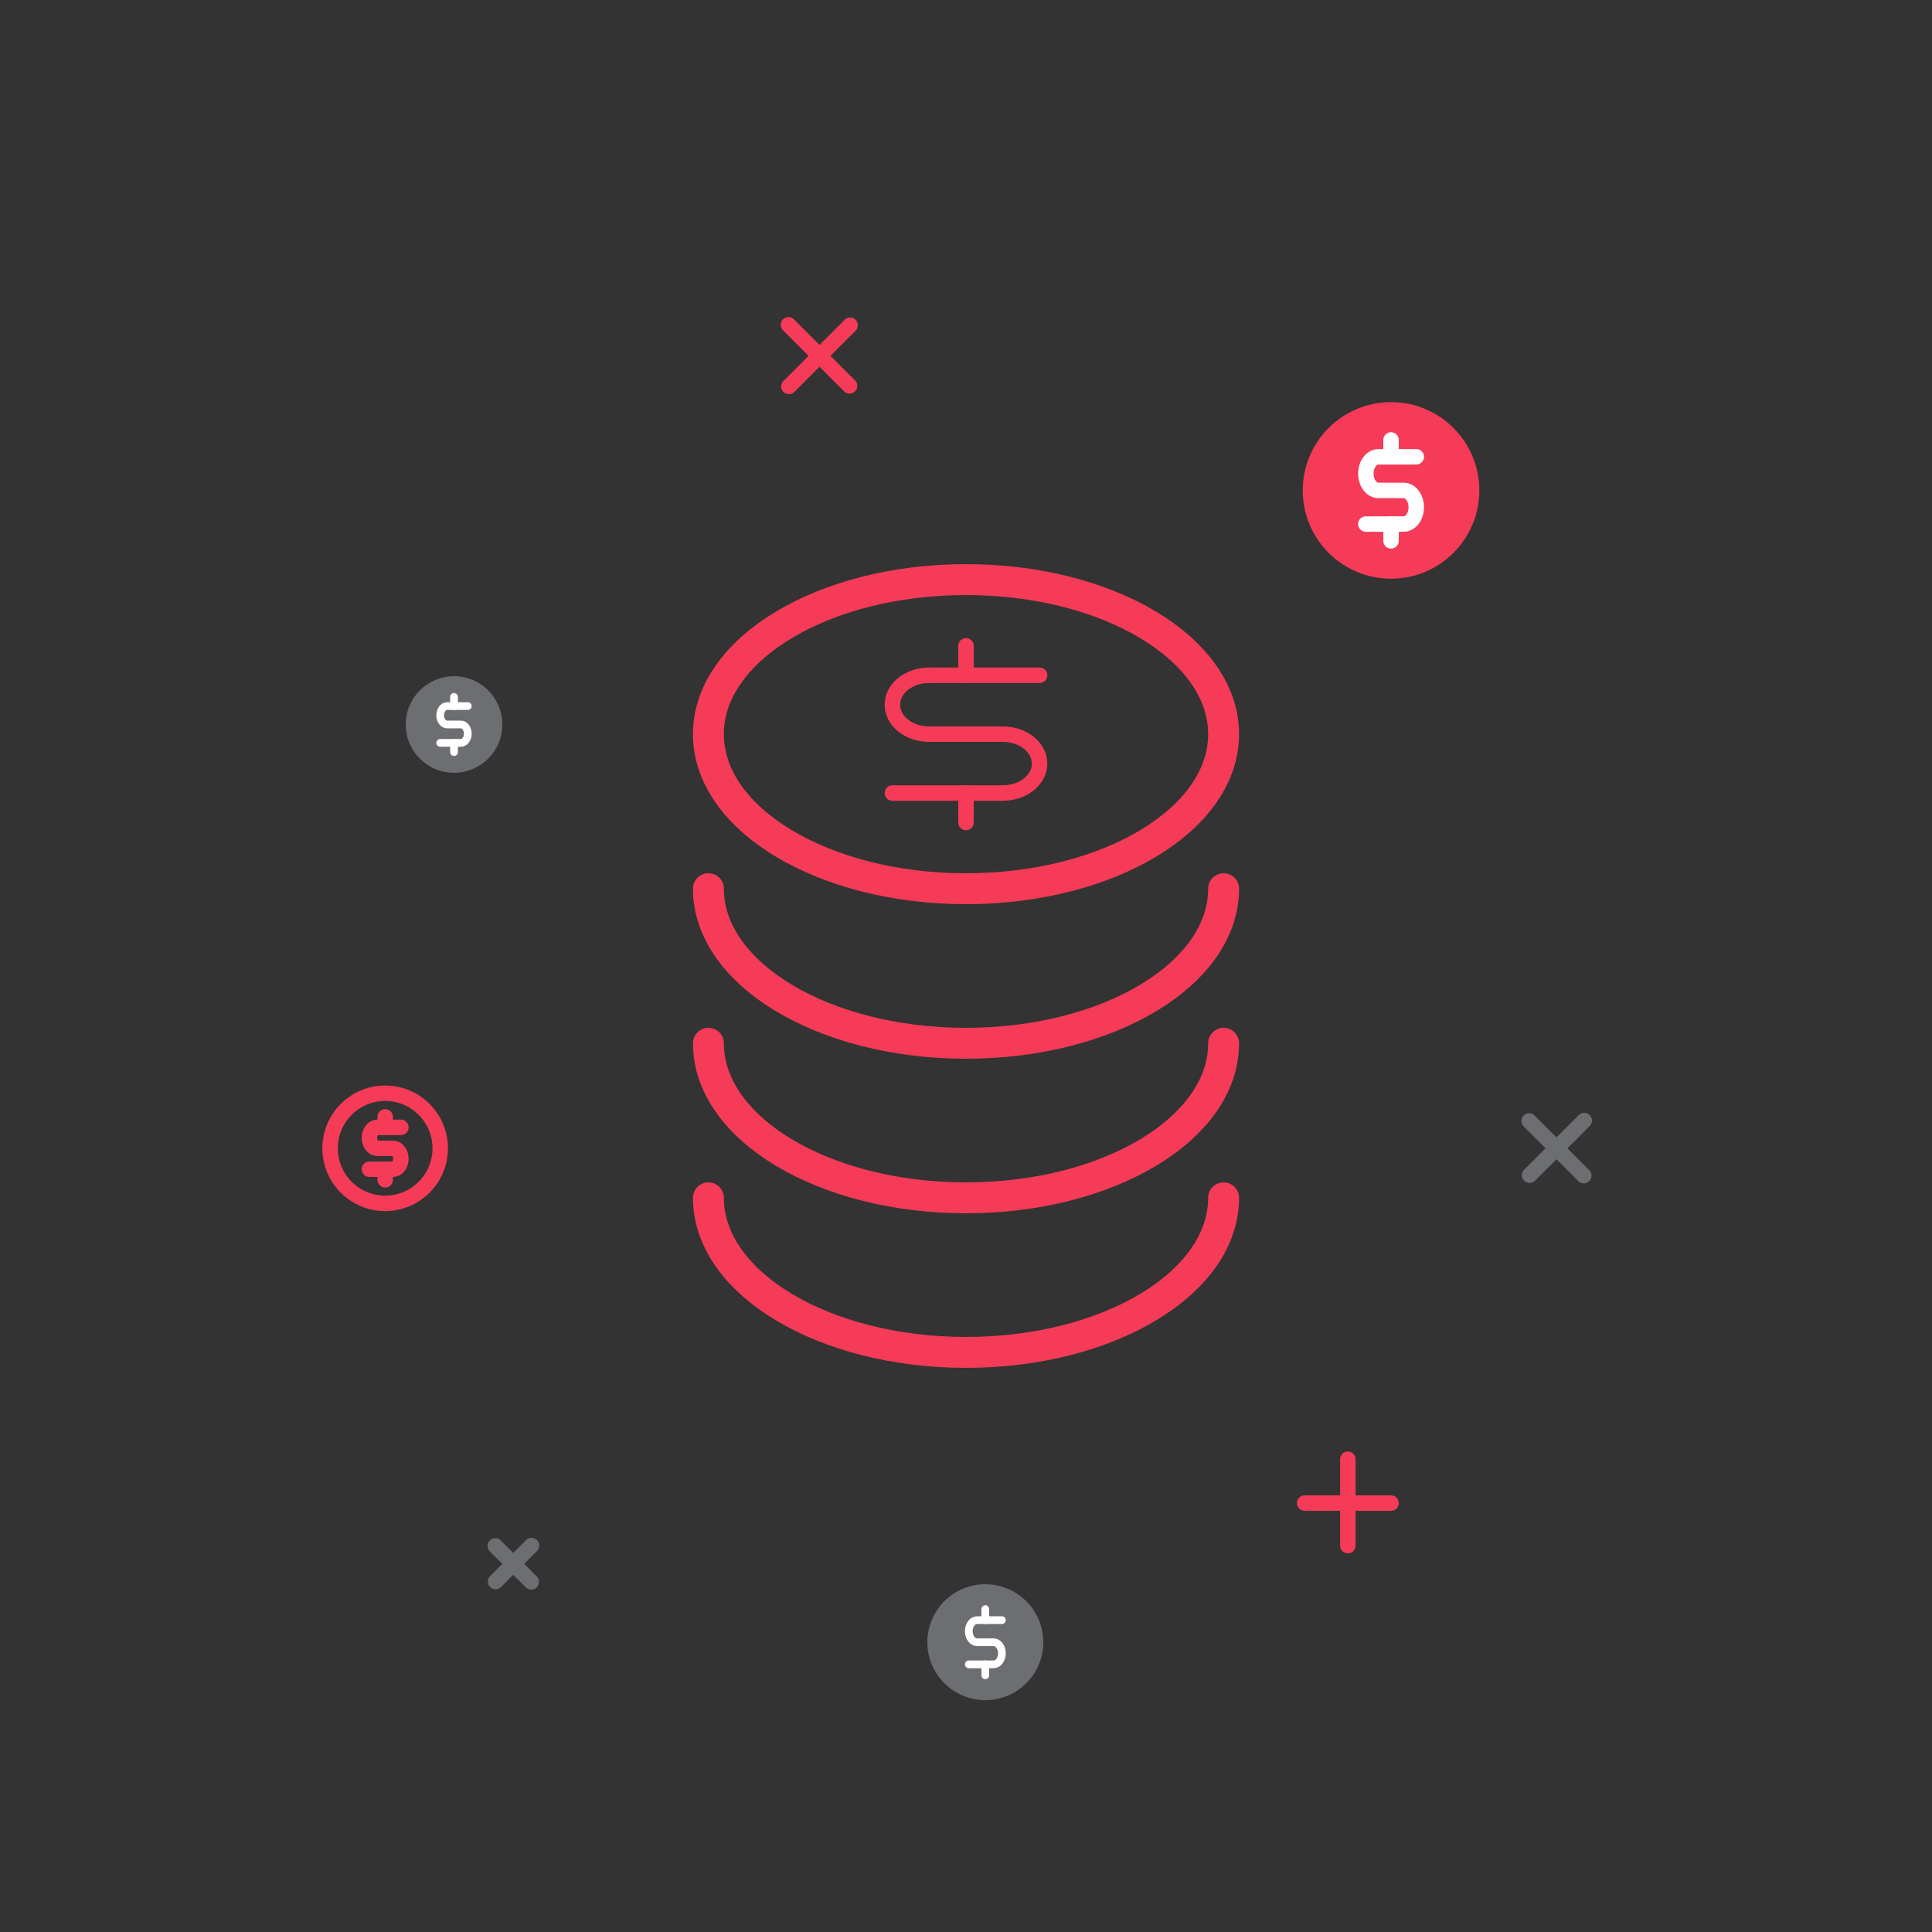 <?xml version="1.0" encoding="UTF-8"?><svg id="Layer_1" xmlns="http://www.w3.org/2000/svg" viewBox="0 0 500 500"><rect x="0" y="0" width="500" height="500" fill="#333333" stroke="none"/><defs><style>.cls-1{fill:#6d6e71;}.cls-2{stroke-width:2px;}.cls-2,.cls-3{stroke:#fff;}.cls-2,.cls-3,.cls-4,.cls-5,.cls-6{fill:none;stroke-linecap:round;stroke-linejoin:round;}.cls-7{fill:#f53b57;}.cls-3,.cls-4,.cls-6{stroke-width:4px;}.cls-4{stroke:#6d6e71;}.cls-5{stroke-width:8px;}.cls-5,.cls-6{stroke:#f53b57;}</style></defs><path class="cls-5" d="M316.67,310c0,22.08-29.86,40-66.66,40s-66.67-17.92-66.67-40"/><path class="cls-5" d="M316.67,230c0,22.08-29.86,40-66.66,40s-66.67-17.92-66.67-40"/><path class="cls-5" d="M316.67,270c0,22.08-29.86,40-66.66,40s-66.67-17.92-66.67-40"/><line class="cls-6" x1="259.52" y1="205.24" x2="230.95" y2="205.24"/><line class="cls-6" x1="269.05" y1="174.76" x2="240.48" y2="174.76"/><path class="cls-6" d="M259.52,205.24c5.26,0,9.52-3.41,9.52-7.62s-4.26-7.62-9.52-7.62h-19.05c-5.26,0-9.52-3.41-9.52-7.62s4.26-7.62,9.52-7.62"/><line class="cls-6" x1="250" y1="174.76" x2="250" y2="167.14"/><line class="cls-6" x1="250" y1="205.24" x2="250" y2="212.86"/><ellipse class="cls-5" cx="250" cy="190" rx="66.67" ry="40"/><path class="cls-6" d="M213.94,93.94l5.93,5.93-5.93-5.93c-3.27-3.27-9.88-9.88-9.88-9.88,0,0,6.61,6.61,9.88,9.88Z"/><path class="cls-6" d="M210.24,93.94c-3.27,3.27-6.06,6.06-6.06,6.06,0,0,2.78-2.78,6.06-6.06,3.27-3.27,9.76-9.76,9.76-9.76,0,0-6.48,6.48-9.76,9.76Z"/><path class="cls-6" d="M348.82,391.61v8.39-22.36,13.98Z"/><path class="cls-6" d="M346.2,389c-4.63,0-8.57,0-8.57,0,0,0,3.93,0,8.57,0h13.8-13.8Z"/><path class="cls-4" d="M401.16,298.84l-5.3,5.3,5.3-5.3,8.84-8.84-8.84,8.84Z"/><path class="cls-4" d="M401.16,295.53c-2.93-2.93-5.42-5.42-5.42-5.42,0,0,2.49,2.49,5.42,5.42,2.93,2.93,8.73,8.73,8.73,8.73,0,0-5.8-5.8-8.73-8.73Z"/><path class="cls-4" d="M131.74,405.82c-1.93,1.93-3.49,3.49-3.49,3.49,0,0,1.56-1.56,3.49-3.49s5.82-5.82,5.82-5.82c0,0-3.89,3.89-5.82,5.82Z"/><path class="cls-4" d="M131.74,403.64c-1.93-1.93-3.57-3.57-3.57-3.57,0,0,1.64,1.64,3.57,3.57l5.75,5.75-5.75-5.75Z"/><circle class="cls-7" cx="360" cy="126.92" r="22.85"/><path class="cls-3" d="M366.53,118.22h-9.79c-1.8,0-3.26,1.95-3.26,4.35s1.46,4.35,3.26,4.35h6.53c1.8,0,3.26,1.95,3.26,4.35s-1.46,4.35-3.26,4.35h-9.79"/><line class="cls-3" x1="360" y1="118.22" x2="360" y2="113.86"/><line class="cls-3" x1="360" y1="135.63" x2="360" y2="139.98"/><circle class="cls-6" cx="99.68" cy="297.18" r="14.25"/><path class="cls-6" d="M103.75,291.76h-6.11c-1.12,0-2.04,1.22-2.04,2.71s.91,2.71,2.04,2.71h4.07c1.12,0,2.04,1.22,2.04,2.71s-.91,2.71-2.04,2.71h-6.11"/><line class="cls-6" x1="99.68" y1="291.76" x2="99.68" y2="289.04"/><line class="cls-6" x1="99.68" y1="302.61" x2="99.68" y2="305.33"/><circle class="cls-1" cx="255" cy="425" r="15"/><path class="cls-2" d="M259.29,419.29h-6.43c-1.18,0-2.14,1.28-2.14,2.86s.96,2.86,2.14,2.86h4.29c1.18,0,2.14,1.28,2.14,2.86s-.96,2.86-2.14,2.86h-6.43"/><line class="cls-2" x1="255" y1="419.29" x2="255" y2="416.43"/><line class="cls-2" x1="255" y1="430.71" x2="255" y2="433.57"/><circle class="cls-1" cx="117.5" cy="187.5" r="12.5"/><path class="cls-2" d="M121.07,182.74h-5.36c-.99,0-1.79,1.07-1.79,2.38s.8,2.38,1.79,2.38h3.57c.99,0,1.79,1.07,1.79,2.38s-.8,2.38-1.79,2.38h-5.36"/><line class="cls-2" x1="117.5" y1="182.74" x2="117.5" y2="180.36"/><line class="cls-2" x1="117.5" y1="192.26" x2="117.5" y2="194.64"/></svg>